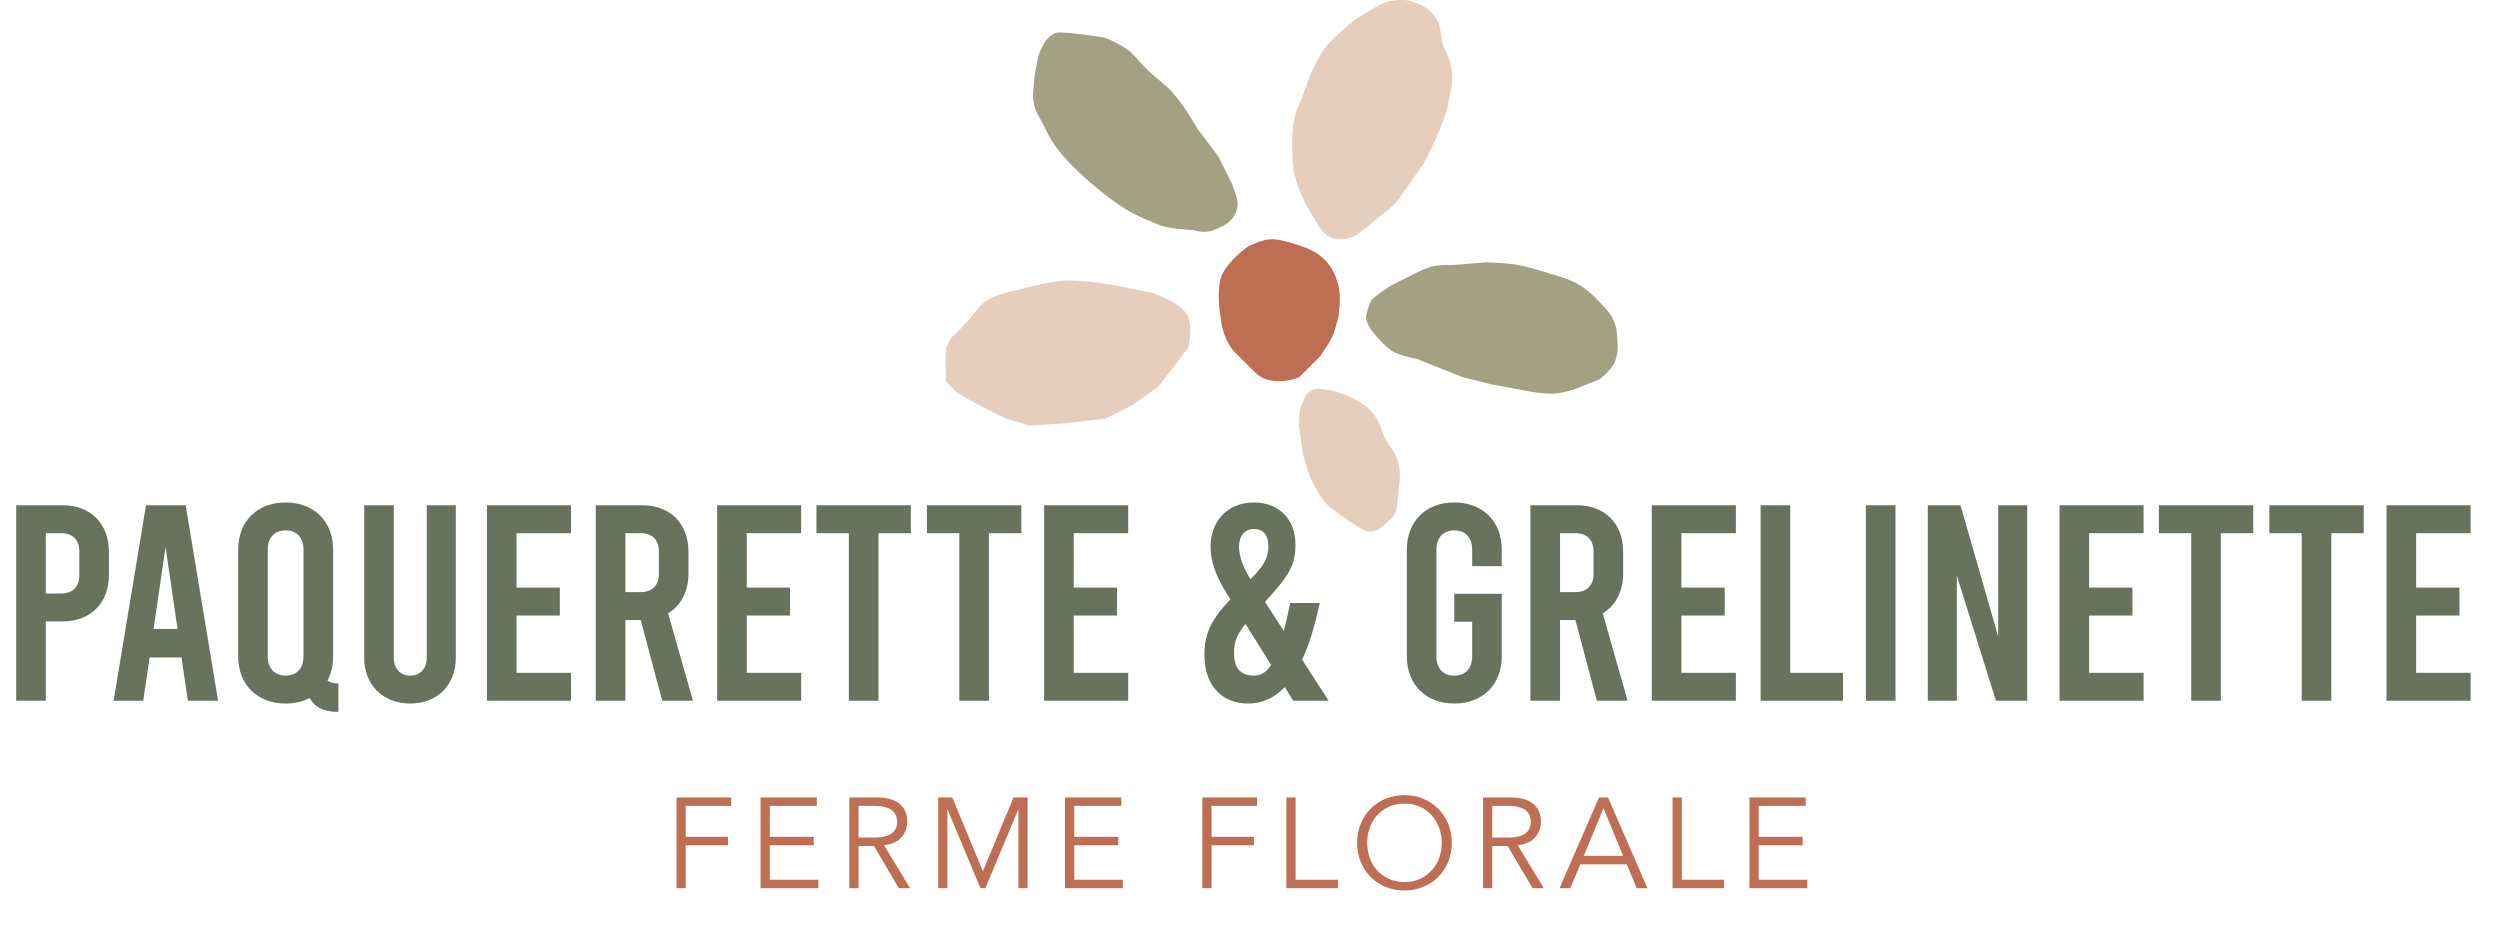 <?xml version="1.0" encoding="UTF-8"?> <svg xmlns="http://www.w3.org/2000/svg" width="135" height="50" viewBox="0 0 135 50" fill="none"> <path d="M37.029 47.963H36.53V43.062H39.486V43.518H37.029V45.187H39.313V45.644H37.029V47.963ZM41.568 47.506H44.191V47.963H41.069V43.062H44.108V43.518H41.568V45.187H43.942V45.644H41.568V47.506ZM46.363 45.228H47.249C47.471 45.228 47.658 45.205 47.81 45.159C47.967 45.113 48.092 45.053 48.184 44.979C48.276 44.901 48.343 44.811 48.385 44.709C48.426 44.603 48.447 44.49 48.447 44.37C48.447 44.255 48.426 44.146 48.385 44.044C48.343 43.938 48.276 43.846 48.184 43.768C48.092 43.689 47.967 43.629 47.81 43.588C47.658 43.541 47.471 43.518 47.249 43.518H46.363V45.228ZM46.363 47.963H45.865V43.062H47.374C47.872 43.062 48.265 43.17 48.551 43.387C48.842 43.604 48.987 43.931 48.987 44.37C48.987 44.711 48.879 45 48.662 45.235C48.449 45.466 48.14 45.6 47.734 45.637L49.146 47.963H48.537L47.194 45.685H46.363V47.963ZM53.077 47.049L54.731 43.062H55.492V47.963H54.994V43.726H54.98L53.208 47.963H52.945L51.173 43.726H51.159V47.963H50.661V43.062H51.422L53.077 47.049ZM58.01 47.506H60.633V47.963H57.511V43.062H60.55V43.518H58.01V45.187H60.384V45.644H58.01V47.506ZM65.424 47.963H64.926V43.062H67.882V43.518H65.424V45.187H67.709V45.644H65.424V47.963ZM69.963 47.506H72.248V47.963H69.465V43.062H69.963V47.506ZM77.855 45.512C77.855 45.231 77.809 44.963 77.717 44.709C77.624 44.451 77.49 44.224 77.315 44.031C77.144 43.837 76.934 43.682 76.685 43.567C76.436 43.452 76.154 43.394 75.841 43.394C75.527 43.394 75.245 43.452 74.996 43.567C74.747 43.682 74.534 43.837 74.359 44.031C74.188 44.224 74.057 44.451 73.965 44.709C73.872 44.963 73.826 45.231 73.826 45.512C73.826 45.794 73.872 46.064 73.965 46.322C74.057 46.576 74.188 46.8 74.359 46.993C74.534 47.187 74.747 47.342 74.996 47.457C75.245 47.573 75.527 47.63 75.841 47.63C76.154 47.63 76.436 47.573 76.685 47.457C76.934 47.342 77.144 47.187 77.315 46.993C77.49 46.8 77.624 46.576 77.717 46.322C77.809 46.064 77.855 45.794 77.855 45.512ZM78.395 45.512C78.395 45.886 78.33 46.23 78.201 46.544C78.072 46.857 77.892 47.13 77.661 47.36C77.435 47.587 77.165 47.764 76.851 47.893C76.542 48.023 76.205 48.087 75.841 48.087C75.476 48.087 75.137 48.023 74.823 47.893C74.514 47.764 74.244 47.587 74.013 47.36C73.787 47.13 73.609 46.857 73.48 46.544C73.351 46.23 73.286 45.886 73.286 45.512C73.286 45.138 73.351 44.794 73.48 44.481C73.609 44.167 73.787 43.897 74.013 43.671C74.244 43.44 74.514 43.26 74.823 43.131C75.137 43.002 75.476 42.937 75.841 42.937C76.205 42.937 76.542 43.002 76.851 43.131C77.165 43.26 77.435 43.44 77.661 43.671C77.892 43.897 78.072 44.167 78.201 44.481C78.33 44.794 78.395 45.138 78.395 45.512ZM80.582 45.228H81.469C81.69 45.228 81.877 45.205 82.029 45.159C82.186 45.113 82.311 45.053 82.403 44.979C82.495 44.901 82.562 44.811 82.604 44.709C82.645 44.603 82.666 44.49 82.666 44.37C82.666 44.255 82.645 44.146 82.604 44.044C82.562 43.938 82.495 43.846 82.403 43.768C82.311 43.689 82.186 43.629 82.029 43.588C81.877 43.541 81.69 43.518 81.469 43.518H80.582V45.228ZM80.582 47.963H80.084V43.062H81.593C82.091 43.062 82.484 43.17 82.77 43.387C83.061 43.604 83.206 43.931 83.206 44.37C83.206 44.711 83.098 45 82.881 45.235C82.668 45.466 82.359 45.6 81.953 45.637L83.365 47.963H82.756L81.413 45.685H80.582V47.963ZM85.523 46.218H87.649L86.59 43.643L85.523 46.218ZM84.797 47.963H84.215L86.347 43.062H86.832L88.964 47.963H88.382L87.843 46.675H85.337L84.797 47.963ZM90.816 47.506H93.1V47.963H90.318V43.062H90.816V47.506ZM94.97 47.506H97.593V47.963H94.471V43.062H97.51V43.518H94.97V45.187H97.344V45.644H94.97V47.506Z" fill="#BE6E53"></path> <path d="M0.875 37.84V27.283H3.378C4.901 27.283 5.882 28.279 5.882 29.802V31.038C5.882 32.562 4.901 33.557 3.378 33.557H2.473V37.84H0.875ZM2.473 32.049H3.303C3.921 32.049 4.283 31.687 4.283 31.069V29.772C4.283 29.153 3.921 28.791 3.303 28.791H2.473V32.049ZM10.147 37.84L9.8 35.502H8.081L7.734 37.84H6.135L7.885 27.283H10.026L11.776 37.84H10.147ZM8.292 33.964H9.589L8.94 29.545L8.292 33.964ZM17.686 36.754C17.822 36.86 18.003 36.905 18.274 36.905V38.443C17.535 38.443 17.022 38.232 16.721 37.689C16.359 37.885 15.921 37.991 15.424 37.991C13.885 37.991 12.86 36.965 12.86 35.442V29.681C12.86 28.158 13.885 27.132 15.424 27.132C16.962 27.132 17.988 28.158 17.988 29.681V35.442C17.988 35.94 17.882 36.377 17.686 36.754ZM16.389 35.442V29.681C16.389 29.018 16.012 28.641 15.424 28.641C14.835 28.641 14.459 29.018 14.459 29.681V35.442C14.459 36.106 14.835 36.483 15.424 36.483C16.012 36.483 16.389 36.106 16.389 35.442ZM22.154 37.991C20.691 37.991 19.666 36.995 19.666 35.518V27.283H21.265V35.518C21.265 36.136 21.642 36.483 22.154 36.483C22.667 36.483 23.044 36.136 23.044 35.518V27.283H24.613V35.518C24.613 36.995 23.617 37.991 22.154 37.991ZM26.295 37.84V27.283H30.834V28.791H27.893V31.732H30.231V33.24H27.893V36.332H30.834V37.84H26.295ZM37.419 37.84H35.76L34.599 33.482H33.77V37.84H32.171V27.283H34.675C36.198 27.283 37.178 28.279 37.178 29.802V30.963C37.178 31.943 36.771 32.697 36.077 33.12L37.419 37.84ZM33.77 28.791V31.974H34.599C35.218 31.974 35.58 31.612 35.58 30.993V29.772C35.58 29.153 35.218 28.791 34.599 28.791H33.77ZM38.725 37.84V27.283H43.264V28.791H40.324V31.732H42.661V33.24H40.324V36.332H43.264V37.84H38.725ZM44.089 28.791V27.283H49.186V28.791H47.437V37.84H45.838V28.791H44.089ZM50.053 28.791V27.283H55.151V28.791H53.401V37.84H51.803V28.791H50.053ZM56.383 37.84V27.283H60.923V28.791H57.982V31.732H60.32V33.24H57.982V36.332H60.923V37.84H56.383ZM71.749 37.84H69.834L69.381 37.101C68.808 37.704 68.144 37.991 67.39 37.991C66.078 37.991 65.038 37.131 65.038 35.337C65.038 34.085 65.55 33.301 66.44 32.366L66.214 32.004C65.822 31.355 65.37 30.511 65.37 29.515C65.37 28.143 66.29 27.132 67.707 27.132C69.049 27.132 69.954 28.022 69.954 29.41C69.954 30.541 69.607 31.084 68.31 32.501L69.321 34.07C69.441 33.648 69.547 33.15 69.668 32.562H71.266C70.995 33.813 70.693 34.824 70.316 35.623L71.749 37.84ZM67.722 28.565C67.209 28.565 66.908 28.942 66.908 29.515C66.908 29.983 67.074 30.556 67.526 31.28C68.175 30.631 68.491 30.179 68.491 29.515C68.491 28.897 68.22 28.565 67.722 28.565ZM67.692 36.483C68.054 36.483 68.356 36.347 68.642 35.91L67.255 33.693C66.832 34.221 66.636 34.628 66.636 35.261C66.636 36.181 67.104 36.483 67.692 36.483ZM81.096 30.571H79.497V29.681C79.497 29.018 79.12 28.641 78.532 28.641C77.944 28.641 77.567 29.018 77.567 29.681V35.442C77.567 36.106 77.944 36.483 78.532 36.483C79.12 36.483 79.497 36.106 79.497 35.442V33.572H78.532V32.064H81.096V35.442C81.096 36.965 80.07 37.991 78.532 37.991C76.994 37.991 75.968 36.965 75.968 35.442V29.681C75.968 28.158 76.994 27.132 78.532 27.132C80.07 27.132 81.096 28.158 81.096 29.681V30.571ZM87.891 37.84H86.232L85.071 33.482H84.242V37.84H82.643V27.283H85.147C86.67 27.283 87.65 28.279 87.65 29.802V30.963C87.65 31.943 87.243 32.697 86.549 33.12L87.891 37.84ZM84.242 28.791V31.974H85.071C85.689 31.974 86.051 31.612 86.051 30.993V29.772C86.051 29.153 85.689 28.791 85.071 28.791H84.242ZM89.197 37.84V27.283H93.736V28.791H90.795V31.732H93.133V33.24H90.795V36.332H93.736V37.84H89.197ZM95.073 37.84V27.283H96.672V36.332H99.522V37.84H95.073ZM100.758 37.84V27.283H102.357V37.84H100.758ZM104.101 37.84V27.283H105.866L107.902 34.371V27.283H109.47V37.84H107.781L105.67 31.084V37.84H104.101ZM111.215 37.84V27.283H115.754V28.791H112.813V31.732H115.151V33.24H112.813V36.332H115.754V37.84H111.215ZM116.578 28.791V27.283H121.676V28.791H119.926V37.84H118.328V28.791H116.578ZM122.543 28.791V27.283H127.641V28.791H125.891V37.84H124.293V28.791H122.543ZM128.873 37.84V27.283H133.413V28.791H130.472V31.732H132.809V33.24H130.472V36.332H133.413V37.84H128.873Z" fill="#69725D"></path> <path d="M64.175 17.145C64.41 17.73 64.175 18.758 64.175 18.758C64.175 18.758 63.723 19.366 63.428 19.751C63.091 20.191 62.556 20.869 62.556 20.869L61.186 21.862L59.691 22.606L57.574 22.855L55.582 22.979L54.336 22.606C54.336 22.606 53.418 22.167 52.842 21.862C52.4 21.628 51.721 21.241 51.721 21.241L51.098 20.62C51.098 20.62 51.015 19.338 51.098 18.758L51.347 18.262C51.347 18.262 51.888 17.741 52.219 17.393C52.622 16.969 52.739 16.615 53.216 16.276C53.804 15.857 54.959 15.655 54.959 15.655C54.959 15.655 56.46 15.217 57.45 15.159C58.522 15.095 60.19 15.407 60.19 15.407L62.058 15.779C62.058 15.779 63.809 16.233 64.175 17.145Z" fill="#E6CEBC"></path> <path d="M65.919 15.035C65.72 15.73 65.836 16.731 65.919 17.145C66.007 18.138 66.454 18.8 66.666 19.007L67.787 20.124C68.484 20.819 69.655 20.579 70.153 20.372L71.274 19.255L71.772 18.511L72.021 18.014L72.27 17.145C72.27 17.145 72.448 16.062 72.27 15.407C72.077 14.693 71.848 14.263 71.274 13.794C70.82 13.422 69.904 13.173 69.904 13.173C69.904 13.173 69.076 12.875 68.534 12.925C68.075 12.967 67.413 13.297 67.413 13.297C66.998 13.587 66.118 14.34 65.919 15.035Z" fill="#BE6E53"></path> <path d="M65.545 12.428C65.047 12.626 64.424 12.428 64.424 12.428C64.424 12.428 63.096 12.345 62.681 12.18C62.266 12.014 61.507 11.717 60.812 11.311C59.915 10.785 58.695 9.697 58.695 9.697C58.695 9.697 57.506 8.662 56.952 7.835C56.674 7.42 56.552 7.165 56.329 6.718C56.116 6.29 55.926 6.069 55.831 5.601C55.744 5.173 55.8 4.919 55.831 4.484C55.873 3.895 56.08 2.994 56.08 2.994C56.08 2.994 56.454 1.753 57.201 1.753C57.948 1.753 59.443 2.001 59.443 2.001C59.742 2.001 60.48 2.415 60.812 2.622C61.145 2.828 61.559 3.391 62.058 3.863C62.533 4.311 62.861 4.499 63.303 4.98C63.941 5.674 64.673 6.966 64.673 6.966L65.794 8.456L66.541 9.945C66.624 10.276 66.939 10.789 66.79 11.311C66.611 11.938 66.168 12.18 65.545 12.428Z" fill="#A2A182"></path> <path d="M70.527 11.062L71.274 12.304C71.872 13.197 72.852 12.924 73.267 12.676L73.765 12.304L74.512 11.683C74.512 11.683 74.994 11.333 75.26 11.062C75.6 10.716 75.721 10.461 76.007 10.069C76.356 9.591 76.879 8.828 76.879 8.828C76.879 8.828 77.279 8.082 77.501 7.587C77.778 6.971 78.124 5.973 78.124 5.973L78.373 4.732C78.373 4.732 78.488 4.036 78.373 3.615C78.287 3.301 78.124 2.87 78.124 2.87C78.124 2.87 77.927 2.505 77.875 2.249C77.817 1.964 77.813 1.789 77.75 1.504C77.652 1.058 77.472 0.814 77.128 0.511C76.768 0.196 76.007 0.015 76.007 0.015C76.007 0.015 75.678 -0.019 75.384 0.015C74.928 0.067 74.761 0.139 74.512 0.263C74.263 0.387 73.874 0.641 73.641 0.76C73.207 0.98 72.644 1.504 72.644 1.504C72.644 1.504 71.894 2.127 71.523 2.622C71.159 3.108 70.776 3.987 70.776 3.987L70.278 5.352C70.278 5.352 70.006 5.944 69.904 6.346C69.749 6.958 69.78 7.959 69.78 7.959C69.78 7.959 69.779 8.878 69.904 9.449C70.049 10.108 70.527 11.062 70.527 11.062Z" fill="#E6CEBC"></path> <path d="M71.148 20.993C70.849 20.993 70.609 21.2 70.526 21.365C70.526 21.365 70.346 21.701 70.277 21.862C70.122 22.218 70.152 22.979 70.152 22.979C70.152 22.979 70.229 23.538 70.277 23.972C70.325 24.416 70.396 24.662 70.526 25.089C70.677 25.589 70.765 25.877 71.024 26.331C71.298 26.811 71.564 27.2 71.896 27.448C72.228 27.696 73.016 28.267 73.515 28.565C74.013 28.863 74.469 28.606 74.635 28.441C74.635 28.441 75.079 28.113 75.258 27.82C75.516 27.398 75.452 27.07 75.507 26.579C75.577 25.953 75.666 25.575 75.507 24.965C75.354 24.377 75.027 24.146 74.76 23.6C74.55 23.171 74.542 22.87 74.262 22.483C73.897 21.979 73.567 21.779 73.016 21.49C72.649 21.297 72.02 21.117 72.02 21.117C71.854 21.076 71.447 20.993 71.148 20.993Z" fill="#E6CEBC"></path> <path d="M73.765 17.145C73.765 17.343 73.931 17.641 74.014 17.765C74.263 18.138 74.886 18.8 75.26 19.007C75.633 19.214 76.505 19.379 76.505 19.379L77.75 19.876L78.996 20.372L80.49 20.745L82.483 21.117C82.483 21.117 83.472 21.317 84.102 21.241C84.5 21.193 85.098 20.993 85.098 20.993L86.344 20.496C86.344 20.496 87.029 20.019 87.215 19.503C87.364 19.093 87.375 18.821 87.34 18.386C87.313 18.044 87.321 17.843 87.215 17.517C87.033 16.954 86.748 16.709 86.344 16.276C85.919 15.822 85.643 15.583 85.098 15.283C84.6 15.009 83.728 14.786 83.728 14.786C83.728 14.786 82.606 14.41 81.86 14.29C81.234 14.189 80.241 14.166 80.241 14.166L78.747 14.29C78.163 14.338 77.817 14.26 77.252 14.414C76.79 14.54 76.131 14.911 76.131 14.911L75.135 15.407C75.135 15.407 74.097 16.069 74.014 16.276C73.931 16.483 73.765 16.946 73.765 17.145Z" fill="#A2A182"></path> </svg> 